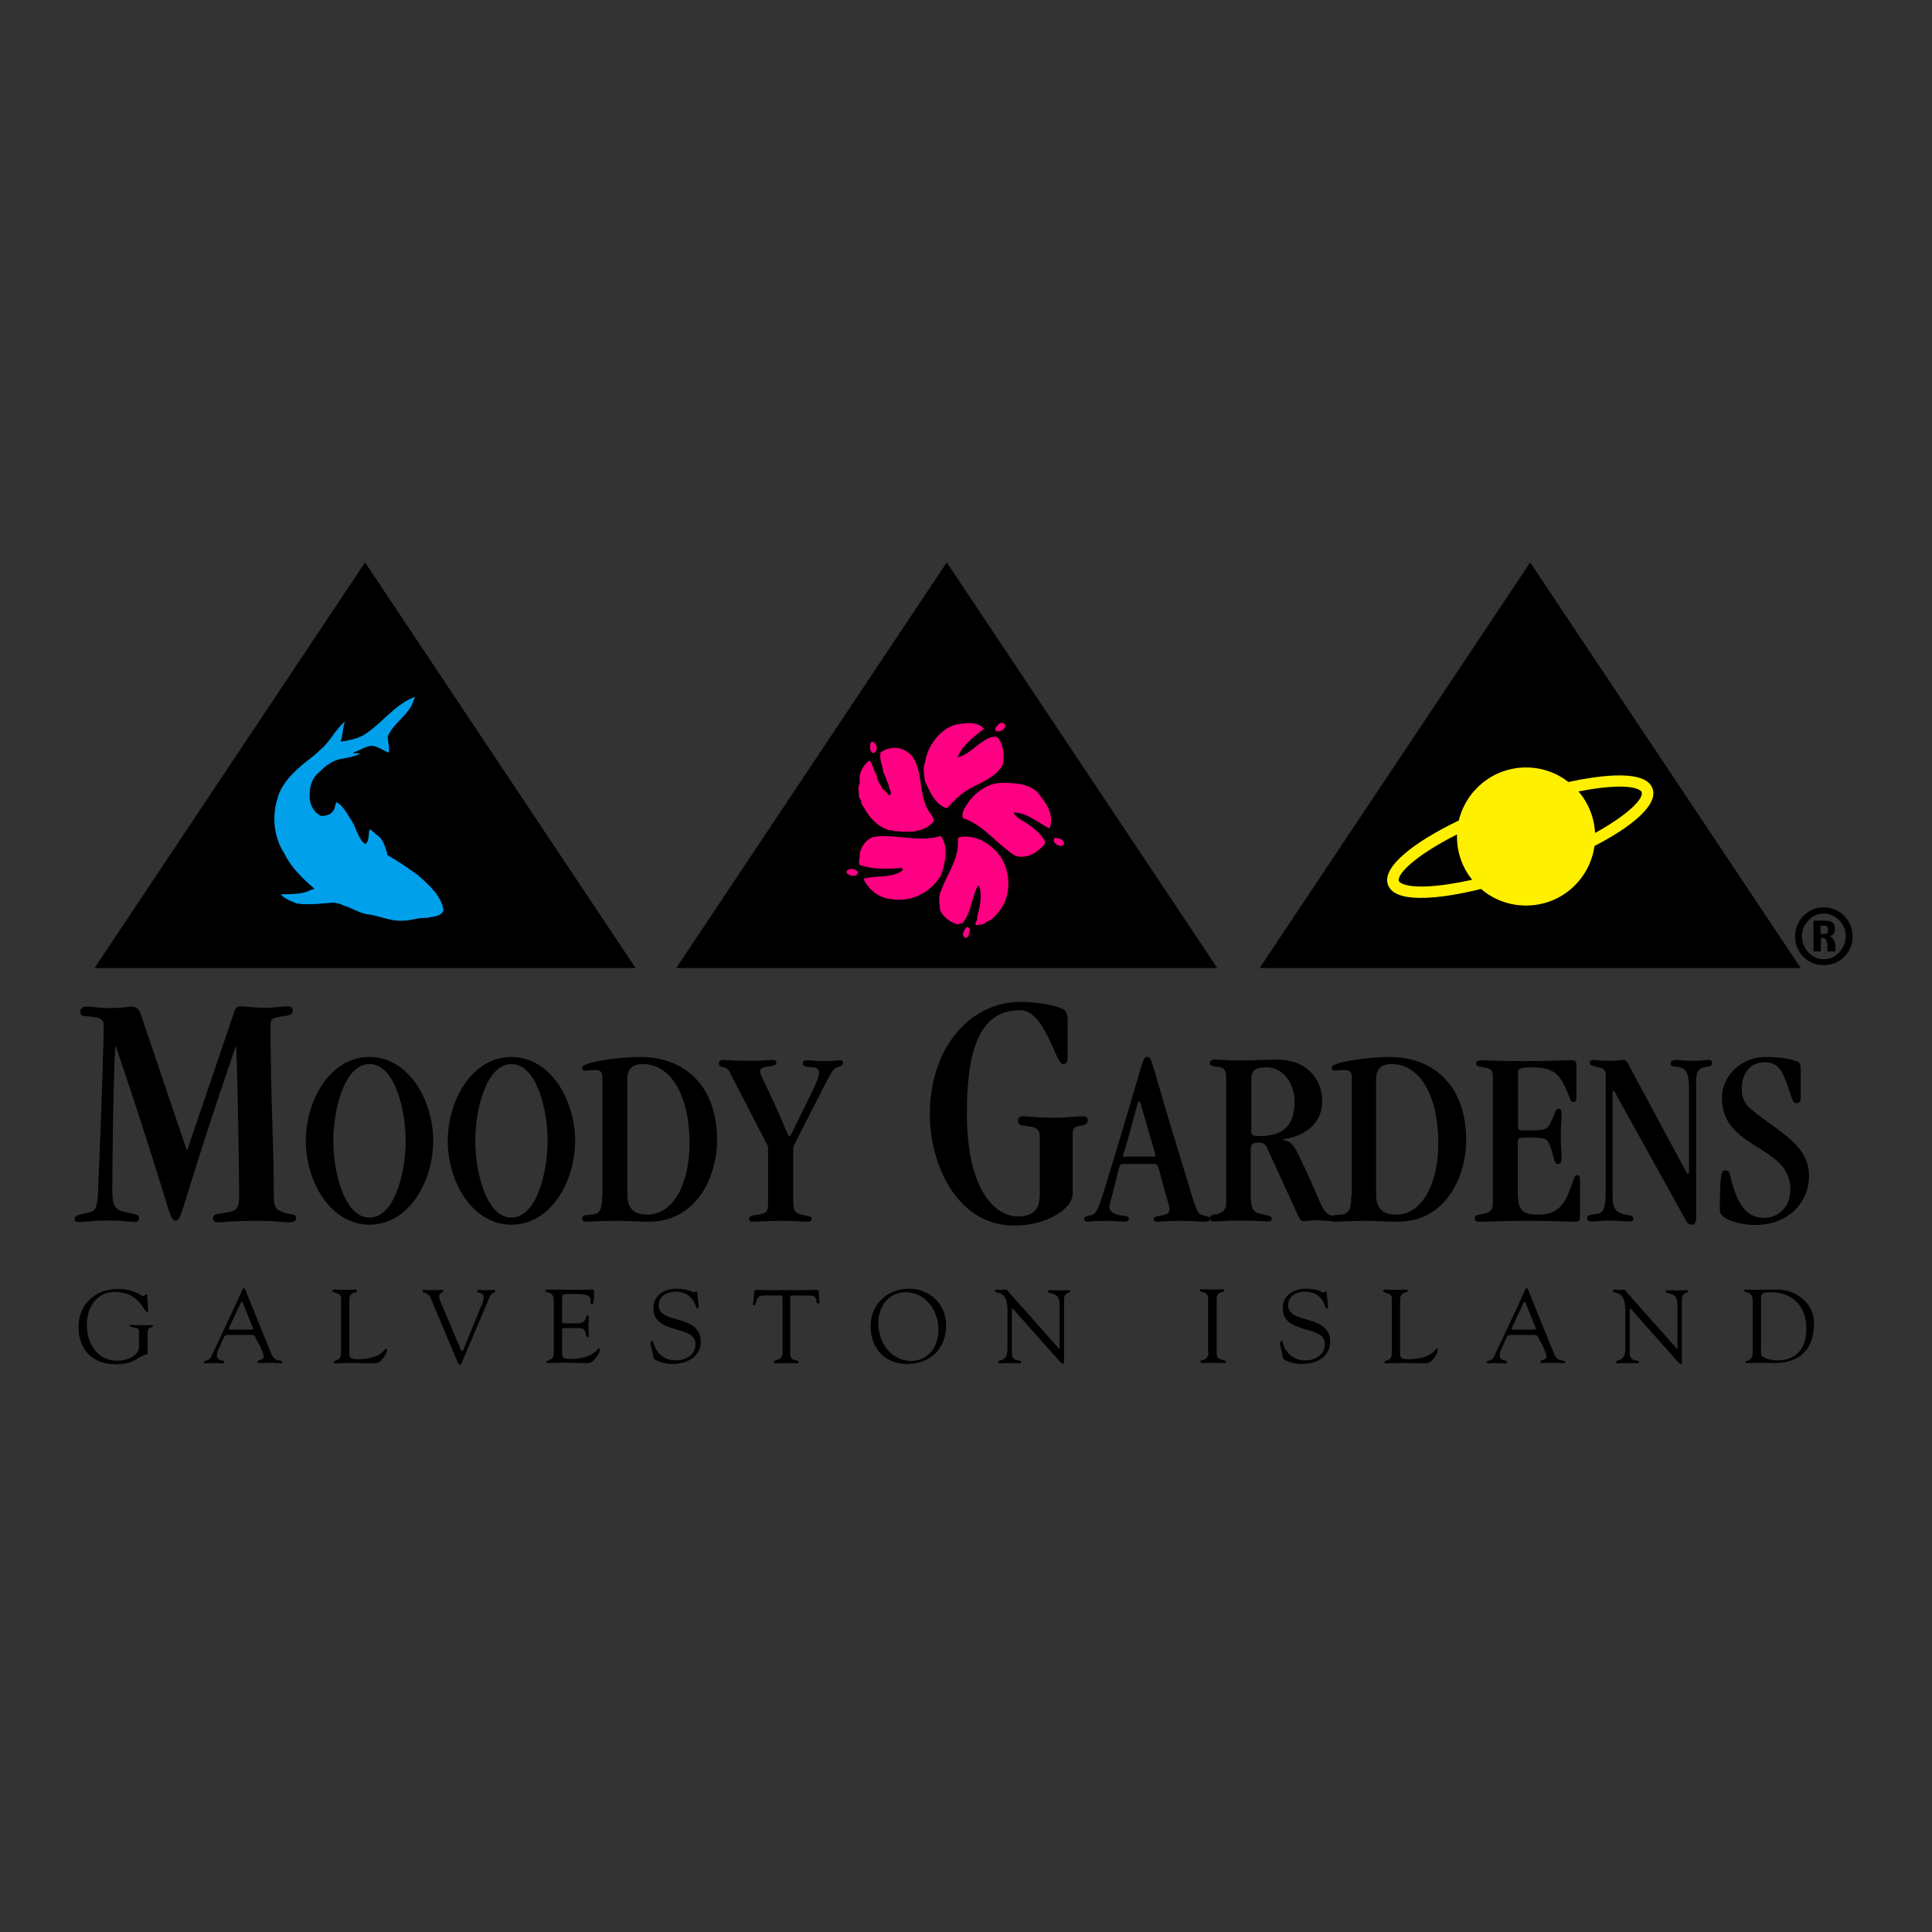 <?xml version="1.0" encoding="UTF-8"?> <svg xmlns="http://www.w3.org/2000/svg" xmlns:xlink="http://www.w3.org/1999/xlink" version="1.1" id="layer" x="0px" y="0px" viewBox="0 0 652 652" style="enable-background:new 0 0 652 652;" xml:space="preserve"><rect x="0" y="0" width="652" height="652" fill="#333333" stroke="none"/> <style type="text/css"> .st0{fill:#00A0EB;} .st1{fill:#FF0082;} .st2{fill:#FFF000;} </style> <path d="M228.2,326.7l91.3-136.9l91.3,136.9H228.2z M214.5,326.7l-91.3-136.9L31.9,326.7H214.5z M607.7,326.7l-91.3-136.9 l-91.3,136.9H607.7z M78.7,342.5c0.8-2.3,0.9-2.9,2.9-2.9c1.2,0,3.2,0.5,8.5,0.5c2.3,0,4.9-0.5,7-0.5c1,0,1.6,0.5,1.7,1.3 c0.1,1.3-0.8,1.7-2.8,2c-4.6,0.6-4.7,1-4.7,3.6c0,25.1,1.1,38,1.1,56.9c0,4.1,0.5,4.8,3.7,5.9c2.4,0.8,3.8,0.2,3.8,1.8 c0,1.1-0.9,1.4-2.3,1.4c-2.6,0-4.5-0.5-10.8-0.5c-8.7,0-11.6,0.5-13.5,0.5c-0.9,0-1.4-0.6-1.4-1.4c0-1.3,0.9-1.4,3.9-1.8 c4-0.6,4.9-1.1,4.9-6.2c0-7.6-0.5-40.2-1-49.8h-0.2C61,407,61.6,411.9,59.3,411.9c-2.4,0-1-2.1-20.2-58.8h-0.2 c-0.8,13.8-1,43.8-1,48.7c0,6,1.3,6.7,5.6,7.5c2.9,0.5,3.4,0.9,3.4,1.7s-0.3,1.4-1.5,1.4c-1.6,0-3.2-0.5-9.1-0.5 c-5,0-7.5,0.5-9.3,0.5c-1.6,0-1.8-0.2-1.8-1c0-1.2,0.9-1.4,4.8-2.2c2.3-0.5,2.9-1.8,3.1-7.2c1.1-25.8,1.9-50.8,1.9-55.3 c0-2.8-0.5-3.4-6.4-3.8c-1.1,0-1.5-0.6-1.5-1.7c0-0.8,0.8-1.5,2-1.5c2.4,0,3.6,0.5,7.8,0.5c4.4,0,6.3-0.5,7.2-0.5 c2.4,0,2.9,0.8,4.2,4.9L63,388.1h0.2L78.7,342.5z M124.7,413.3c13.3,0,21.5-14.6,21.5-28.3c0-13.7-8.3-28.3-21.5-28.3 c-13.3,0-21.5,14.6-21.5,28.3C103.2,398.7,111.5,413.3,124.7,413.3 M124.7,359.1c8.5,0,12.2,15.3,12.2,25.9 c0,10.6-3.7,25.9-12.2,25.9c-8.5,0-12.2-15.3-12.2-25.9C112.5,374.4,116.2,359.1,124.7,359.1 M172.6,413.3 c13.3,0,21.5-14.6,21.5-28.3c0-13.7-8.3-28.3-21.5-28.3c-13.3,0-21.5,14.6-21.5,28.3C151.1,398.7,159.3,413.3,172.6,413.3 M172.6,359.1c8.5,0,12.2,15.3,12.2,25.9c0,10.6-3.7,25.9-12.2,25.9c-8.5,0-12.2-15.3-12.2-25.9 C160.4,374.4,164.1,359.1,172.6,359.1 M203.2,403.7c0,4.6-0.9,6.1-3.7,6.2c-2.6,0.2-3,0.3-3,1.3c0,0.6,0.3,1.1,0.9,1.1 c1.8,0,4.2-0.3,11.2-0.3c3.3,0,6.6,0.3,10.3,0.3c16.4,0,23.1-15.5,23.1-27.6c0-17.3-10-28-26-28c-6.9,0-19.5,1.7-19.5,3.5 c0,0.9,0.2,1.1,1.3,1.1c0.7,0,1.6-0.2,2.7-0.2c2.2,0,2.8,0.5,2.8,2.8V403.7z M211.7,364.3c0-4,2.1-5.2,5.3-5.2 c9.5,0,15.7,10.8,15.7,26.7c0,13.4-5.3,24.1-14.2,24.1c-4.5,0-6.8-2-6.8-6.9V364.3z M267.7,387l10.9-21.4c2.1-4,2.8-5.1,4.1-5.5 c1.3-0.4,1.8-0.7,1.8-1.4c0-0.6-0.3-0.9-1.1-0.9c-0.9,0-1.7,0.3-5.1,0.3c-4,0-4.2-0.3-5.6-0.3c-1.5,0-1.8,0.4-1.8,1.1 c0,0.8,0.6,1.1,3.4,1.3c1.5,0.1,2.1,0.8,2.1,1.6c0,1.3-0.4,2.8-3.9,9.8c-5.4,10.9-5.6,11.8-6.1,11.8c-0.7,0-0.9-2.1-5.5-11.9 c-3.6-7.8-4.4-9-4.4-9.9c0-0.8,0.8-1.4,1.5-1.5c3.4-0.4,4-0.6,4-1.5c0-0.7-0.4-0.9-1.3-0.9c-1,0-3.4,0.3-8.3,0.3 c-4.7,0-6.3-0.3-8.3-0.3c-0.9,0-1.5,0.3-1.5,1.1c0,0.8,0.4,1.2,1.2,1.3c1.4,0.2,1.8,0.3,3,2.8l12.4,24v19.7c0,2.5-0.8,2.9-3.4,3.3 c-2.4,0.3-3,0.7-3,1.4c0,0.7,0.3,1,1.4,1c1.2,0,4.6-0.3,10-0.3c5,0,6.7,0.3,8.3,0.3c1.1,0,1.4-0.4,1.4-1c0-0.9-0.5-0.7-3.4-1.4 c-2.1-0.5-2.8-1.4-2.8-4V387z M350.8,404.1c0,4.4-2.8,6.4-7.2,6.4c-8.6,0-17.3-10.1-17.3-34.8c0-18.9,3.2-34.8,17.9-34.8 c4.9,0,7.7,5.7,9.5,9.1c2.4,4.6,3.6,9.1,5,9.1c1.6,0,1.6-1.4,1.6-2.8v-12.1c0-1-0.2-2.2-0.7-2.9c-0.9-1.6-8.7-3.2-15.2-3.2 c-16.4,0-30.6,14.7-30.6,38c0,17.1,9.3,37.5,28.5,37.5c11.2,0,19.7-5.8,19.7-10.8v-20.3c0-2,0.9-2.4,2.9-2.6 c1.1-0.1,2.2-0.7,2.2-1.8c0-0.9-0.6-1.4-1.8-1.4c-1,0-5.6,0.5-9.3,0.5c-6.4,0-9.3-0.5-10.6-0.5c-1.5,0-1.8,0.7-1.8,1.7 c0,1.2,0.8,1.4,2,1.5c4.6,0.5,5.3,1.1,5.3,4.1V404.1z M389.7,392.8c1.1,0,1.1,0.7,2.8,7c1.7,6.2,2.2,7.3,2.2,8.1 c0,0.7-0.3,1.7-1.5,2c-2.9,0.7-3.8,0.6-3.8,1.4c0,0.6,0.2,1,1.1,1c0.9,0,4.1-0.3,8.7-0.3c3.2,0,5.9,0.3,7.3,0.3 c1.5,0,1.8-0.3,1.8-0.9c0-1-1-0.8-3-1.5c-1.7-0.6-2.2-3.8-6.5-17.7c-10.6-34.4-9.9-35.5-11.7-35.5c-1.5,0-0.9,0.3-8.5,25.3 c-7,23-7.8,27-9.8,27.9c-1.8,0.8-2.9,0.3-2.9,1.5c0,0.6,0.3,0.9,0.9,0.9c0.9,0,2.3-0.3,6.5-0.3c2.1,0,5.4,0.3,6.2,0.3 c1.3,0,1.5-0.6,1.5-1.1c0-1.1-2.4-0.8-4-1.3c-1.9-0.6-2.6-1.5-2.6-2.6c0-0.6,0.4-1.7,2.2-9c1.2-5,1.2-5.5,2.5-5.5H389.7z M379.9,390.4c-0.8,0-0.9-0.1-0.9-0.3c0-0.3,0.3-0.9,2.2-7.7c2.8-10.2,2.8-10.7,3.3-10.7c0.3,0,0.3,0.3,1.6,4.8 c3.3,11.4,3.8,12.9,3.8,13.5c0,0.3-0.2,0.3-0.8,0.3H379.9z M456,403.7c0,4.6-0.9,6.1-3.7,6.2c-2.6,0.2-3,0.3-3,1.3 c0,0.6,0.3,1.1,0.9,1.1c1.8,0,4.2-0.3,11.2-0.3c3.3,0,6.6,0.3,10.3,0.3c16.4,0,23.1-15.5,23.1-27.6c0-17.3-10-28-26-28 c-6.9,0-19.4,1.7-19.4,3.5c0,0.9,0.2,1.1,1.3,1.1c0.7,0,1.6-0.2,2.7-0.2c2.2,0,2.8,0.5,2.8,2.8V403.7z M464.4,364.3 c0-4,2.1-5.2,5.3-5.2c9.5,0,15.7,10.8,15.7,26.7c0,13.4-5.3,24.1-14.2,24.1c-4.5,0-6.8-2-6.8-6.9V364.3z M503.8,405.9 c0,2.6-0.9,3.4-4.6,4c-1.2,0.2-1.5,0.4-1.5,1.4c0,0.6,0.3,1,1.8,1c4.1,0,6.6-0.3,16.4-0.3c8.8,0,12.9,0.3,15.2,0.3 c1.7,0,2.1-0.3,2.1-1.5v-12.2c0-1.7-0.2-2-0.9-2c-0.9,0-0.8,0.3-2.5,4.9c-2.2,6-5,8.4-10.7,8.4c-5.8,0-6.9-1.8-6.9-8v-16.4 c0-1.5,0.3-1.6,3.8-1.6c6,0,6.4,0.3,7.6,4.2c0.9,3,0.9,4.7,2.2,4.7c1,0,1.2-0.9,1.2-2.4c0-1.7-0.3-4-0.3-7.2c0-2.7,0.3-5.6,0.3-7.4 c0-1.1-0.3-1.6-1-1.6c-1.1,0-1,1.1-2.4,4c-1.5,3.2-1.9,3.3-9,3.3c-2.2,0-2.3-0.3-2.3-1.5v-17.5c0-2,0.4-2.3,4.6-2.3 c6.6,0,9,1.7,11.4,6.9c2,4.4,1.5,4.8,2.8,4.8c0.6,0,0.9-0.4,0.9-1.6v-10.9c0-1.3-0.4-1.6-2-1.6c-2.5,0-6.5,0.3-15.6,0.3 c-10.9,0-12.9-0.3-13.7-0.3c-1.8,0-2.5,0.2-2.5,1.1c0,1.1,0.8,1,2.4,1.3c2.6,0.4,3.2,1,3.2,3.2V405.9z M572.5,363.9 c0-2.1,0.7-3.5,3-3.8c1.5-0.2,2.3-0.3,2.3-1.4c0-0.6-0.3-1-1.4-1c-1.4,0-2,0.3-5,0.3c-3.4,0-4.6-0.3-5.8-0.3c-0.9,0-1.8,0.2-1.8,1.2 c0,1.2,0.9,0.9,2.5,1.2c2.7,0.4,3.7,1.7,3.7,7.5v26.8c0,1.5,0,1.7-0.4,1.7c-0.2,0-0.7-0.9-1.3-2l-17.1-31.8 c-1.7-3.2-2.2-4.6-3.3-4.6c-0.8,0-1.6,0.3-4.6,0.3c-3.6,0-4.3-0.3-5.2-0.3c-1.2,0-1.6,0.4-1.6,1c0,0.7,0.6,0.9,2.5,1.4 c2.4,0.5,2.9,0.7,2.9,3.4v37.2c0,7.9-0.8,8.9-4,9.1c-1.8,0.2-2.3,0.6-2.3,1.2c0,1,0.6,1.2,1.9,1.2c1.8,0,3.2-0.3,5.6-0.3 c2.6,0,5,0.3,7.1,0.3c1,0,1-0.6,1-1c0-1.1-1.4-1-3-1.4c-3.6-0.8-4-2.7-4-6.9v-32.9c0-1.6,0-1.9,0.3-1.9s0.5,0.6,1.4,2.2l22.8,41.1 c0.6,1,1,1.9,2.1,1.9c0.9,0,1.6-0.4,1.6-2V363.9z M607.7,361.3c0-1.1,0-1.9-0.4-2.5c-0.6-0.9-5-2.1-11.2-2.1c-9.2,0-15,7-15,13.8 c0,17.6,23.1,15.7,23.1,30.9c0,5.7-3.8,9.6-8.9,9.6c-4.5,0-7.4-2.7-9.5-7.9c-2.4-6.2-1.5-8.1-3.4-8.1c-1.5,0-2,0.6-2,13.5 c0,3.2,7.4,4.9,11.7,4.9c12.2,0,18.4-8.3,18.4-16.5c0-7.9-5.6-12.2-12.2-17c-8.6-6.3-10.5-7.4-10.5-12.5c0-5.3,3-8.9,7.5-8.9 c4,0,5.6,1.8,7.1,5.6c2.4,5.9,2.2,8.2,3.9,8.2c0.9,0,1.4-0.5,1.4-1.7V361.3z M44.7,447c-0.3,0-0.8-0.1-0.8,0.4c0,0.9,3,0.1,3,1.8 v5.4c0,3-4.1,4.6-7.3,4.6c-6.8,0-10.3-5.9-10.3-12.1c0-5.8,3.2-11.1,9.5-11.1c8.3,0,9.8,6.8,10.8,6.8c0.3,0,0.4-0.4,0.4-0.6 l-0.3-4.6c0-0.3,0.1-0.8-0.4-0.8c-0.4,0-0.5,0.6-0.9,0.6c-1,0-2.7-2.4-8.8-2.4c-7.4,0-13.1,5.2-13.1,12.8c0,7.8,4.8,12.6,12.5,12.6 c6.2,0,7.2-2.4,10.8-3.5v-7.1c0-2.3,1.8-1.5,1.8-2.3c0-0.5-0.7-0.3-0.9-0.3H44.7z M87.9,454.5c0.3,0.9,1.1,2.6,1.1,3.3 c0,1.3-2.1,1-2.1,1.8c0,0.4,0.6,0.4,0.8,0.4c0.9,0,1.9-0.1,2.8-0.1c1.4,0,2.9,0.1,4.3,0.1c0.2,0,0.5,0,0.5-0.3c0-0.9-2-0.1-3.1-1.7 c-0.8-1.2-1.2-2.7-1.8-4l-7.3-18c-0.1-0.3-0.4-1.3-0.7-1.3c-0.5,0-0.6,0.6-2.6,5l-8.4,17.9c-0.9,2-2.6,1.4-2.6,2.1 c0,0.2,0.1,0.4,0.3,0.4c0.9,0,1.9-0.1,2.8-0.1c1,0,2,0.1,2.9,0.1c0.5,0,0.9,0.1,0.9-0.5c0-0.9-2.5,0.1-2.5-2.3c0-0.5,0.1-1,0.2-1.2 l2.2-4.9c0.4-0.7,1-0.7,1.6-0.7h7.7c1,0,1.2,0.5,1.5,1.3L87.9,454.5z M81.3,439.6c0.2-0.4,0.4-0.4,0.6,0l3.4,8.4 c0.2,0.5,0.2,0.7-0.6,0.7h-6.9c-0.5,0-0.7-0.1-0.5-0.6L81.3,439.6z M117.9,438.7c0-3.1,2.6-2.2,2.6-3c0-0.4-0.2-0.5-0.7-0.5 c-0.5,0-1.4,0.1-3.4,0.1c-1.7,0-2.8-0.1-3.5-0.1c-0.5,0-0.7,0.1-0.7,0.5c0,0.7,2.9,0.5,2.9,2.3v17.8c0,1.6-0.1,2.6-1,3 c-1.1,0.6-1.5,0.5-1.5,0.9c0,0.3,0.2,0.4,0.5,0.4c1.4,0,2.9-0.1,4.3-0.1c2.7-0.1,5.3,0.1,8,0.1c1.5,0,2.3,0.1,3.4-1.2 c0.8-0.9,1.8-2.1,1.8-3.4c0-0.1,0-0.4-0.3-0.4c-0.5,0-1.6,3.6-9.7,3.6c-2.9,0-2.7-0.8-2.7-2.9V438.7z M153.9,458.4 c0.3,0.7,0.7,2.2,1.3,2.2c0.5,0,0.8-1.2,1.2-2l8.7-20.6c1-2.3,2-1.5,2-2.2c0-0.3-0.2-0.5-0.6-0.5c-0.5,0-1,0.1-2.7,0.1 c-0.8,0-1.5-0.1-2.3-0.1c-0.3,0-0.5,0.1-0.5,0.5c0,0.8,2.2,0.1,2.2,1.8c0.1,0.7-0.3,1.9-0.5,2.4l-6.1,15c-0.2,0.4-0.3,1-0.6,1 c-0.4,0-0.6-0.8-1.4-2.7l-6.1-14.4c-0.1-0.3-0.3-0.9-0.3-1.4c0-1.3,1.5-1.3,1.4-1.8c0-0.2-0.3-0.4-0.5-0.4c-0.5,0-1.8,0.1-2.8,0.1 c-1.1,0-2.1-0.1-3.2-0.1c-0.3,0-0.5,0.2-0.5,0.5c0,0.8,1.8,0.1,2.7,2.2L153.9,458.4z M189.7,438.9c0-2.4-0.1-2.2,3.3-2.2 c1.4,0,5-0.2,6,1c0.6,0.8,0,2.5,0.8,2.5c0.2,0,0.7-0.3,0.7-4.2c0-0.4-0.1-0.8-0.4-0.8c-1.1,0-4.3,0.1-5,0.1c-1.5,0-3.3-0.1-9.9-0.1 c-1,0-1.2,0.1-1.2,0.4c0,0.4,0.8,0.5,1,0.6c1.9,0.3,1.9,2,1.9,3.5v16c0,1.6-0.1,2.6-1,3c-1.1,0.6-1.5,0.5-1.5,0.9 c0,0.3,0.2,0.4,0.5,0.4c1.4,0,2.9-0.1,4.3-0.1c2.7-0.1,5.3,0.1,8,0.1c1.5,0,2.3,0.1,3.4-1.2c0.8-0.9,1.8-2.1,1.8-3.4 c0-0.1,0-0.4-0.3-0.4c-0.5,0-1.6,3.6-9.7,3.6c-2.9,0-2.7-0.8-2.7-2.9v-6.4c0-0.5-0.1-1.1,0.6-1.1h5.2c2.9,0,1.8,3.1,2.8,3.1 c0.2,0,0.4-0.1,0.4-0.5c0-0.9-0.1-1.9-0.1-2.8c0-1.1,0.1-2.3,0.1-3.5c0-0.3-0.1-0.7-0.4-0.7c-0.8,0,0.1,2.8-3.5,2.8h-3.8 c-1.4,0-1.3,0-1.3-1.2V438.9z M220.6,458.4c0.1,0.6,3.3,1.9,5.9,1.9c7.9,0,10-4.4,10-7.4c0-9.7-14.2-5.8-14.2-12.4 c0-3.2,2.9-4.6,5.7-4.6c3.1,0,5.6,1.5,6.7,4.6c0.1,0.3,0.4,1.1,0.7,1.1c0.4,0,0.4-0.2,0.4-0.5l-0.5-4.8c0-0.4-0.2-0.5-0.4-0.5 c-0.3,0-0.4,0.4-0.7,0.4c-0.5,0-1.6-1.3-5.9-1.3c-4,0-7.8,2.1-7.8,6.6c0,9.1,14.2,5.4,14.2,12.1c0,3.7-3.3,5.5-6.6,5.5 c-4.8,0-6.9-3.6-7.4-5.3c-0.2-0.7-0.2-1.2-0.7-1.2c-0.3,0-0.5,0.4-0.4,1.1L220.6,458.4z M264,457c0,2.1-2.8,1.8-2.8,2.6 c0,0.4,0.1,0.5,0.4,0.5c0.2,0,0.9-0.1,4.8-0.1c1,0,2,0.1,2.8,0.1c0.4,0,0.3-0.3,0.3-0.4c0-1.1-2.8,0.1-2.8-2.9v-17.9 c0-1.9-0.2-1.7,1.4-1.7h5c3.6,0,1.7,2.7,3,2.7c0.5,0,0.4-0.4,0.4-0.8l-0.2-2.8c0-0.8-0.2-1-1-1c-0.7,0-3.9,0.1-10.3,0.1 c-4.5,0-7.2-0.1-9.9-0.1c-0.6,0-0.6,0.9-0.6,1.4l-0.4,3.4c0,0.2,0.1,0.4,0.4,0.4c0.5,0,0.5-0.5,0.6-0.8c0.6-1.9,0.7-2.5,2.9-2.5h5.7 c0.5,0,0.4,1.4,0.4,1.6V457z M293.8,447.5c0,7.4,4.7,12.8,12.3,12.8c7.8,0,13.2-5.1,13.2-13c0-7.2-5.5-12.4-12.6-12.4 C299.5,434.9,293.8,440.2,293.8,447.5 M296.4,446.5c0-5.5,3.4-10.4,9.2-10.4c6.8,0,11.1,6.2,11.1,12.6c0,6.5-4.1,10.6-9.2,10.6 C300.6,459.2,296.4,453,296.4,446.5 M340,455.1c0,4.9-3.1,3.4-3.1,4.6c0,0.2,0,0.4,0.5,0.4c0.2,0,2.1-0.1,3.3-0.1 c1.7,0,2.7,0.1,3.5,0.1c0.4,0,0.4-0.3,0.4-0.5c0-0.9-3.1,0.3-3.1-2.9v-14.3c0-0.7,0.1-0.8,0.2-0.8c0.2,0,0.7,0.6,0.7,0.7l15.1,17 c0.7,0.8,1.1,1,1.3,1c0.3,0,0.3-0.5,0.3-1.5v-20.3c0-2.6,2.1-1.9,2.1-2.8c0-0.2-0.1-0.3-0.4-0.3c-0.8,0-2.3,0.1-3.5,0.1 c-1.1,0-2.1-0.1-3.2-0.1c-0.2,0-0.4,0.1-0.4,0.4c0,1.2,3.9-0.2,3.9,4.4v14.6c0,0.3,0,0.4-0.1,0.4c-0.1,0-0.2-0.1-0.4-0.4L340.4,436 c-0.2-0.2-0.5-0.8-0.9-0.8c-0.5,0-1.1,0.1-1.6,0.1c-0.6,0-1.1-0.1-1.6-0.1c-0.2,0-0.5,0.1-0.5,0.4c0,1.3,4.2-0.7,4.2,6.5V455.1z M407.8,456.2c0,3.5-2.7,2.3-2.7,3.3c0,0.3,0.1,0.5,0.7,0.5c0.5,0,1.2-0.1,3.4-0.1c1.5,0,3,0.1,3.8,0.1c0.6,0,0.7-0.1,0.7-0.4 c0-1.1-3.1-0.2-3.1-2.6v-18.8c0-2.6,2.5-1.8,2.5-2.7c0-0.3-0.1-0.4-0.7-0.4c-1.1,0-2.2,0.1-3.3,0.1c-1.3,0-2.6-0.1-3.9-0.1 c-0.3,0-0.3,0.1-0.3,0.4c0,0.8,2.8,0.1,2.8,2.6V456.2z M433,458.4c0.1,0.6,3.3,1.9,5.9,1.9c7.9,0,10-4.4,10-7.4 c0-9.7-14.2-5.8-14.2-12.4c0-3.2,2.9-4.6,5.7-4.6c3.1,0,5.6,1.5,6.7,4.6c0.1,0.3,0.3,1.1,0.7,1.1c0.4,0,0.4-0.2,0.4-0.5l-0.5-4.8 c0-0.4-0.2-0.5-0.4-0.5c-0.4,0-0.4,0.4-0.7,0.4c-0.5,0-1.6-1.3-5.9-1.3c-4,0-7.8,2.1-7.8,6.6c0,9.1,14.2,5.4,14.2,12.1 c0,3.7-3.3,5.5-6.6,5.5c-4.8,0-6.9-3.6-7.4-5.3c-0.2-0.7-0.2-1.2-0.7-1.2c-0.3,0-0.5,0.4-0.4,1.1L433,458.4z M472.5,438.7 c0-3.1,2.6-2.2,2.6-3c0-0.4-0.2-0.5-0.7-0.5c-0.5,0-1.4,0.1-3.4,0.1c-1.7,0-2.8-0.1-3.5-0.1c-0.5,0-0.7,0.1-0.7,0.5 c0,0.7,2.9,0.5,2.9,2.3v17.8c0,1.6-0.1,2.6-1,3c-1.1,0.6-1.5,0.5-1.5,0.9c0,0.3,0.2,0.4,0.5,0.4c1.4,0,2.9-0.1,4.3-0.1 c2.7-0.1,5.3,0.1,8,0.1c1.5,0,2.3,0.1,3.4-1.2c0.8-0.9,1.8-2.1,1.8-3.4c0-0.1,0-0.4-0.3-0.4c-0.5,0-1.6,3.6-9.7,3.6 c-2.9,0-2.7-0.8-2.7-2.9V438.7z M520.8,454.5c0.3,0.9,1.1,2.6,1.1,3.3c0,1.3-2.1,1-2.1,1.8c0,0.4,0.6,0.4,0.8,0.4 c0.9,0,1.9-0.1,2.8-0.1c1.4,0,2.9,0.1,4.3,0.1c0.2,0,0.5,0,0.5-0.3c0-0.9-2-0.1-3.1-1.7c-0.8-1.2-1.2-2.7-1.8-4l-7.3-18 c-0.1-0.3-0.4-1.3-0.7-1.3c-0.5,0-0.6,0.6-2.6,5l-8.4,17.9c-0.9,2-2.6,1.4-2.6,2.1c0,0.2,0.1,0.4,0.3,0.4c0.9,0,1.9-0.1,2.8-0.1 c1,0,2,0.1,2.9,0.1c0.5,0,0.9,0.1,0.9-0.5c0-0.9-2.5,0.1-2.5-2.3c0-0.5,0.1-1,0.2-1.2l2.2-4.9c0.4-0.7,1-0.7,1.6-0.7h7.7 c1,0,1.2,0.5,1.5,1.3L520.8,454.5z M514.2,439.6c0.2-0.4,0.4-0.4,0.6,0l3.4,8.4c0.2,0.5,0.2,0.7-0.6,0.7h-6.9 c-0.5,0-0.7-0.1-0.5-0.6L514.2,439.6z M548.5,455.1c0,4.9-3.1,3.4-3.1,4.6c0,0.2,0,0.4,0.5,0.4c0.2,0,2.1-0.1,3.3-0.1 c1.7,0,2.7,0.1,3.5,0.1c0.4,0,0.4-0.3,0.4-0.5c0-0.9-3.1,0.3-3.1-2.9v-14.3c0-0.7,0.1-0.8,0.2-0.8c0.2,0,0.7,0.6,0.7,0.7l15.1,17 c0.7,0.8,1.1,1,1.3,1c0.3,0,0.3-0.5,0.3-1.5v-20.3c0-2.6,2.1-1.9,2.1-2.8c0-0.2-0.1-0.3-0.4-0.3c-0.8,0-2.3,0.1-3.5,0.1 c-1.1,0-2.1-0.1-3.2-0.1c-0.2,0-0.4,0.1-0.4,0.4c0,1.2,3.9-0.2,3.9,4.4v14.6c0,0.3,0,0.4-0.1,0.4c-0.1,0-0.2-0.1-0.4-0.4L548.9,436 c-0.2-0.2-0.5-0.8-0.9-0.8c-0.5,0-1.1,0.1-1.6,0.1c-0.6,0-1.1-0.1-1.6-0.1c-0.2,0-0.5,0.1-0.5,0.4c0,1.3,4.2-0.7,4.2,6.5V455.1z M591.5,456.4c0,3.3-2.5,2.5-2.5,3.3c0,0.2,0.1,0.3,0.4,0.3c0.2,0,3.6-0.1,3.9-0.1c1.8,0,3.6,0.1,5.4,0.1c9.7,0,13.5-5.6,13.5-13.6 c0-6.5-6.1-11.2-12.3-11.2c-3,0-5.3,0.1-7.6,0.1c-1.1,0-2.1-0.1-3.2-0.1c-0.2,0-0.5,0.1-0.5,0.4c0,0.9,2.9-0.2,2.9,3.4V456.4z M594.3,438.3c0-1.6,0.1-2.2,3.5-2.2c6.7,0,11.8,4.4,11.8,12.2c0,8.1-4.7,10.8-9.7,10.8c-1.6,0-4.2-0.4-5.4-1.6 c-0.3-0.3-0.2-2-0.2-2.6V438.3z M625.2,316c0,2.7-0.9,5-2.8,6.9c-1.9,1.9-4.2,2.8-6.9,2.8c-2.7,0-5-0.9-6.9-2.8 c-1.9-1.9-2.8-4.2-2.8-6.9c0-2.7,0.9-5,2.8-6.9c1.9-1.9,4.2-2.9,6.9-2.9c2.7,0,5,1,6.9,2.9C624.2,311,625.2,313.3,625.2,316 M622.9,316c0-2-0.7-3.8-2.2-5.4c-1.5-1.5-3.2-2.3-5.2-2.3c-2,0-3.8,0.8-5.2,2.3c-1.4,1.5-2.2,3.3-2.2,5.4c0,2,0.7,3.8,2.2,5.4 s3.2,2.3,5.2,2.3c2,0,3.8-0.8,5.2-2.3C622.1,319.8,622.9,318,622.9,316 M616.7,321.1v-1.9c0-0.7-0.1-1.4-0.4-1.9 c-0.3-0.5-0.7-0.8-1.1-0.8h-0.7v4.6h-1.2h-1.3v-10.4h4c1.1,0,1.9,0.2,2.4,0.6c0.5,0.4,0.8,1,0.8,1.6v0.5v0.4c0,0.6-0.2,1-0.5,1.4 c-0.3,0.4-0.7,0.6-1.2,0.7c0.7,0.4,1.2,0.9,1.5,1.6c0.3,0.7,0.4,1.3,0.4,1.9v1.7H616.7z M616.9,313.9v-0.2v-0.2 c0-0.3-0.1-0.6-0.3-0.8c-0.2-0.2-0.4-0.3-0.7-0.3h-0.7h-0.8v2.8h1.5c0.3,0,0.6-0.1,0.8-0.3C616.8,314.7,616.9,314.4,616.9,313.9"></path> <path d="M422.2,405c0,2.5,0.7,4.2,3.4,4.7c3.3,0.6,3.6,1,3.6,1.6c0,0.6-0.3,0.9-1.1,0.9c-1.9,0-5.1-0.3-9.2-0.3 c-4.8,0-7.1,0.3-9.3,0.3c-0.9,0-1.3-0.3-1.3-1.1c0-0.6,0.3-1.1,1.8-1.3c2.8-0.3,3.7-1.9,3.7-3.6v-42.2c0-2.8-0.6-3.8-3.1-4 c-2-0.2-2.4-0.5-2.4-1.1c0-0.9,0.6-1.3,1.5-1.3c2.4,0,4.9,0.3,8.6,0.3c4.6,0,7.7-0.3,12.7-0.3c9.4,0,15.1,6,15.1,14.1 c0,7.7-6.3,11.9-13.3,12.8v0.2c2.6,0.4,3.6,1.6,4.9,4.2c7.1,14.2,7.9,19.2,10.4,20.8c1.7,1.1,3.1,0.3,3.1,1.6c0,0.4-0.3,0.8-1,0.8 c-2,0-4-0.3-5.9-0.3c-2.2,0-2.8,0.3-4.6,0.3c-0.6,0-1-0.4-1.6-1.6l-10.6-23.1c-0.5-1.1-1.1-1.8-2.8-1.8c-1.9,0-2.7,0.4-2.7,2.1V405z M422.2,381.3c0,1.7,0.3,2.1,2.8,2.1c7.7,0,11.9-3.2,11.9-11.7c0-6.2-4.1-11.5-9.3-11.5c-4.3,0-5.4,1.1-5.3,4.6V381.3z"></path> <path class="st0" d="M122.7,248.1c-2.3,1.2-5,1.8-7.6,2.2c-0.2-0.4,0.1-0.8,0.2-1.2c0.4-1.9,0.5-3.8,1.1-5.6l0,0 c-3.3,2.7-4.9,6.8-8.5,9.7c-1.9,2-4.5,3.6-6.7,5.6c-3.5,3.1-6.7,6.7-7.7,11.2c-1.8,5.9-0.9,13,2.4,17.9c2.2,4.7,6.3,8.7,10.2,12 c-0.4,0.3-1,0.3-1.4,0.5c-2.8,1.5-6.4,1.3-9.8,1.4c0.3,0.9,1.4,1.2,2.2,1.8l3,1.3c4.1,0.6,8.4,0,12.4-0.3c1.1,0.2,2.3,0.3,3.2,0.9 c2.8,0.8,5.1,2.4,7.9,3c4.4,0.4,7.8,2.5,12.5,2.2c2.4,0,4.4-0.9,6.9-0.9c0,0,0-0.1,0-0.1c0.4,0.1,1.3,0.2,1.6-0.1 c1.9-0.3,4.2-0.3,5.1-2.4c-0.8-5-4.9-8.5-8.7-11.9c-3.3-2.4-6.7-4.7-10.2-6.7c-0.3-0.2,0-0.6-0.2-0.9c-0.8-2.1-1.2-4.5-3.4-5.9 l-2.2-1.9c-0.4-0.1-0.2,0.4-0.4,0.6c-0.3,1.5,0,3.3-1.3,4.4c-0.4-0.2-0.8-0.7-1.1-1c-1.8-2.3-2.2-5.2-3.9-7.5 c-1.3-2.1-2.6-4.5-4.7-5.7c-0.7,1-0.4,2.2-1.3,3.1c-0.9,1.3-2.4,1.5-3.8,1.6c-2.4-1-3.8-3.5-4-6c-0.2-3.2,0.5-6.6,3.1-8.7 c2.2-2.3,5-4.4,8.2-4.7c1.9-0.4,4-0.7,5.7-1.7l-0.1-0.1l-1.9,0c-0.1-0.1-0.3-0.2-0.2-0.3c2.2-0.6,4-2.2,6.4-2.2 c2.1,0.3,3.7,1.7,5.6,2.3c0.1-1.8-0.3-3.6-0.5-5.3c1.7-4.5,7-7.3,8.6-11.8c0.1-0.6,0.6-1.1,0.6-1.7 C133.4,237.5,128.8,244.3,122.7,248.1"></path> <path class="st1" d="M339.2,245.4c-0.6,1-1.7,1.6-2.9,1.4c-0.4-0.3-0.6-0.8-0.3-1.2c0.5-0.6,1-1.5,2-1.7 C338.9,243.9,339.4,244.6,339.2,245.4 M332.1,246c-2.3-2.7-6.2-2-9.4-1.5c-5.6,1.5-9.7,7.3-10.5,12.7c-0.9,2-0.3,4.7,0,6.6 c1.7,3.4,3.2,7.6,7.3,9c1.7-1.8,3.2-3.4,5.1-4.9c4.4-3.4,10.9-4.6,13.8-9.8c0.7-2.9,0.3-6.9-1.8-9.3c-2.2-0.7-4.2,1-5.9,2.1 c-2.3,1.7-4.7,4.1-7.6,4.7C324.8,251.5,328.7,248.5,332.1,246 M295.8,251.8c-0.3-0.6-0.7-1.5-1.5-1.5c-1.1,0.6-0.5,2-0.6,2.7 c0.1,0.5,0.6,1.2,1.3,1.1C295.8,253.7,295.9,252.8,295.8,251.8 M308.2,255.7c-1.1-1.6-3-2.8-4.8-3.2c-2.3-0.4-4.5,0.2-6.2,1.4 c-0.6,2.4,0.7,4.5,0.9,6.7c0.8,1.4,1.2,3.1,1.9,4.6c-0.3,1.2,1.7,2.4,0,3.2c-0.7-0.9-1.4-1.6-2.3-2.3c-0.5-1.5-1.8-2.6-1.8-4.3 c-1-1.6-1.3-3.6-2.4-5.2c-2.4,1.7-3.9,4.7-3.3,7.7c-1,1.3-0.2,3.2-0.3,4.8c0.3,0.6,1,1,0.7,1.9c0.7,1.1,1.3,2.2,2,3.3 c1.6,2.3,4.1,4.9,7.3,5.8c4.8,0.9,11.6,1.5,15.3-3c-0.2-0.9-0.5-1.7-1.1-2.4C309.8,269.2,311.7,261.3,308.2,255.7 M351.2,268.8 c-2.4-4-7.4-4.5-12-4.6c-6.2-0.5-11.8,4.3-14.1,9.5c-0.3,0.7-0.4,1.8-0.2,2.4c7,2.2,11.5,8.8,17.7,12.7c2.8,0.9,5.7-0.1,8-2 c1.1-1.1,3.1-2.2,1.5-3.8c-1.8-2.6-4.7-4.7-7.5-6.3c-1-0.6-2.1-1.5-2.6-2.5c4.6,0,8.2,3.4,12.2,5.4 C355.7,275.4,353.6,271.7,351.2,268.8 M317.5,282.1c-7.1,2.3-15.3-0.7-22.5,0.3c-2.6,0.6-4.6,3.5-4.9,6c0.3,1.2-0.8,2.5,0.2,3.6 c4.3,1.4,9.3,1.3,13.9,0.9c0.3,0.1,0.6,0.5,0.4,0.8c-3.3,2.6-8.4,1.8-12.1,2.6c-0.4,0.1-1.2,0-0.9,0.7c1.8,3.5,5.2,6,8.9,6.4 c6.5,1.2,13.2-1.8,16.9-7.7C318.9,291.9,320.3,285.9,317.5,282.1 M337.6,289c-3.2-4.2-8.2-7.5-13.7-6.5c-0.8,0.2-0.6,1-0.6,1.6 c0.1,6.1-3.7,11-5.7,16.4c-1,2-0.6,4.6-0.3,6.8c1.2,2.4,3.8,4.3,6.2,4.7c0.2-0.2,0.4-0.4,0.5-0.6c0,0.3,0.6,0.4,0.7,0.3 c3.1-3.6,3.1-8.7,5.3-12.8c0.2-0.1,0.3,0.1,0.5,0.3c1,3.3,0.2,7-0.8,10.3c0.6,1-1.1,1.9-0.3,2.7c1.2-0.2,2.6,0,3.5-1.1 c1.8-0.5,3.2-2.2,4.4-3.7C341.4,302.2,341.1,294.3,337.6,289 M359,284.3c-0.4-1.3-1.8-1.3-2.8-1.6c-0.5,0.2-0.7,0.7-0.6,1.2 c0.6,1,1.6,1.6,2.6,1.6C358.7,285.4,359.3,284.8,359,284.3 M289.6,294.4c-0.8-1.2-2.9-1.7-3.9-0.4c-0.3,0.9,0.8,1,1.1,1.4 c0.8,0.3,1.3,0.2,2.1,0C289.2,295.1,289.6,294.8,289.6,294.4 M327.4,313.7c-1.3-2.3-2.1,0.8-2.5,1.6c0.3,0.5,0.4,1.3,1.1,1.2 C327.2,316.1,327,314.7,327.4,313.7"></path> <path class="st2" d="M557.7,266.1c-0.5-1.3-1.5-2.4-3.1-3.1c-4.5-2.1-13.7-1.6-25.3,0.9c-4-3.1-8.9-4.9-14.3-4.9 c-11,0-20.2,7.6-22.7,17.9c-15,7.2-26.1,15.7-23.9,21.7c0.5,1.3,1.5,2.4,3.1,3.1c4.9,2.3,15.4,1.5,28.3-1.7 c4.1,3.5,9.4,5.6,15.2,5.6c11.8,0,21.5-8.7,23.1-20.1C550.9,278.9,559.7,271.5,557.7,266.1 M473.2,298.2c-0.4-0.2-1-0.5-1.1-0.9 c-0.8-2.2,5.5-8.6,19.6-15.7c0,0.3,0,0.5,0,0.8c0,5.5,1.9,10.5,5.1,14.5C485.1,299.5,476.6,299.8,473.2,298.2 M538.3,281.1 c-0.3-5.3-2.3-10.2-5.6-14c10-2,17.1-2.1,20.2-0.7c0.4,0.2,1,0.5,1.1,0.9C554.8,269.4,549.7,274.8,538.3,281.1"></path> </svg> 
